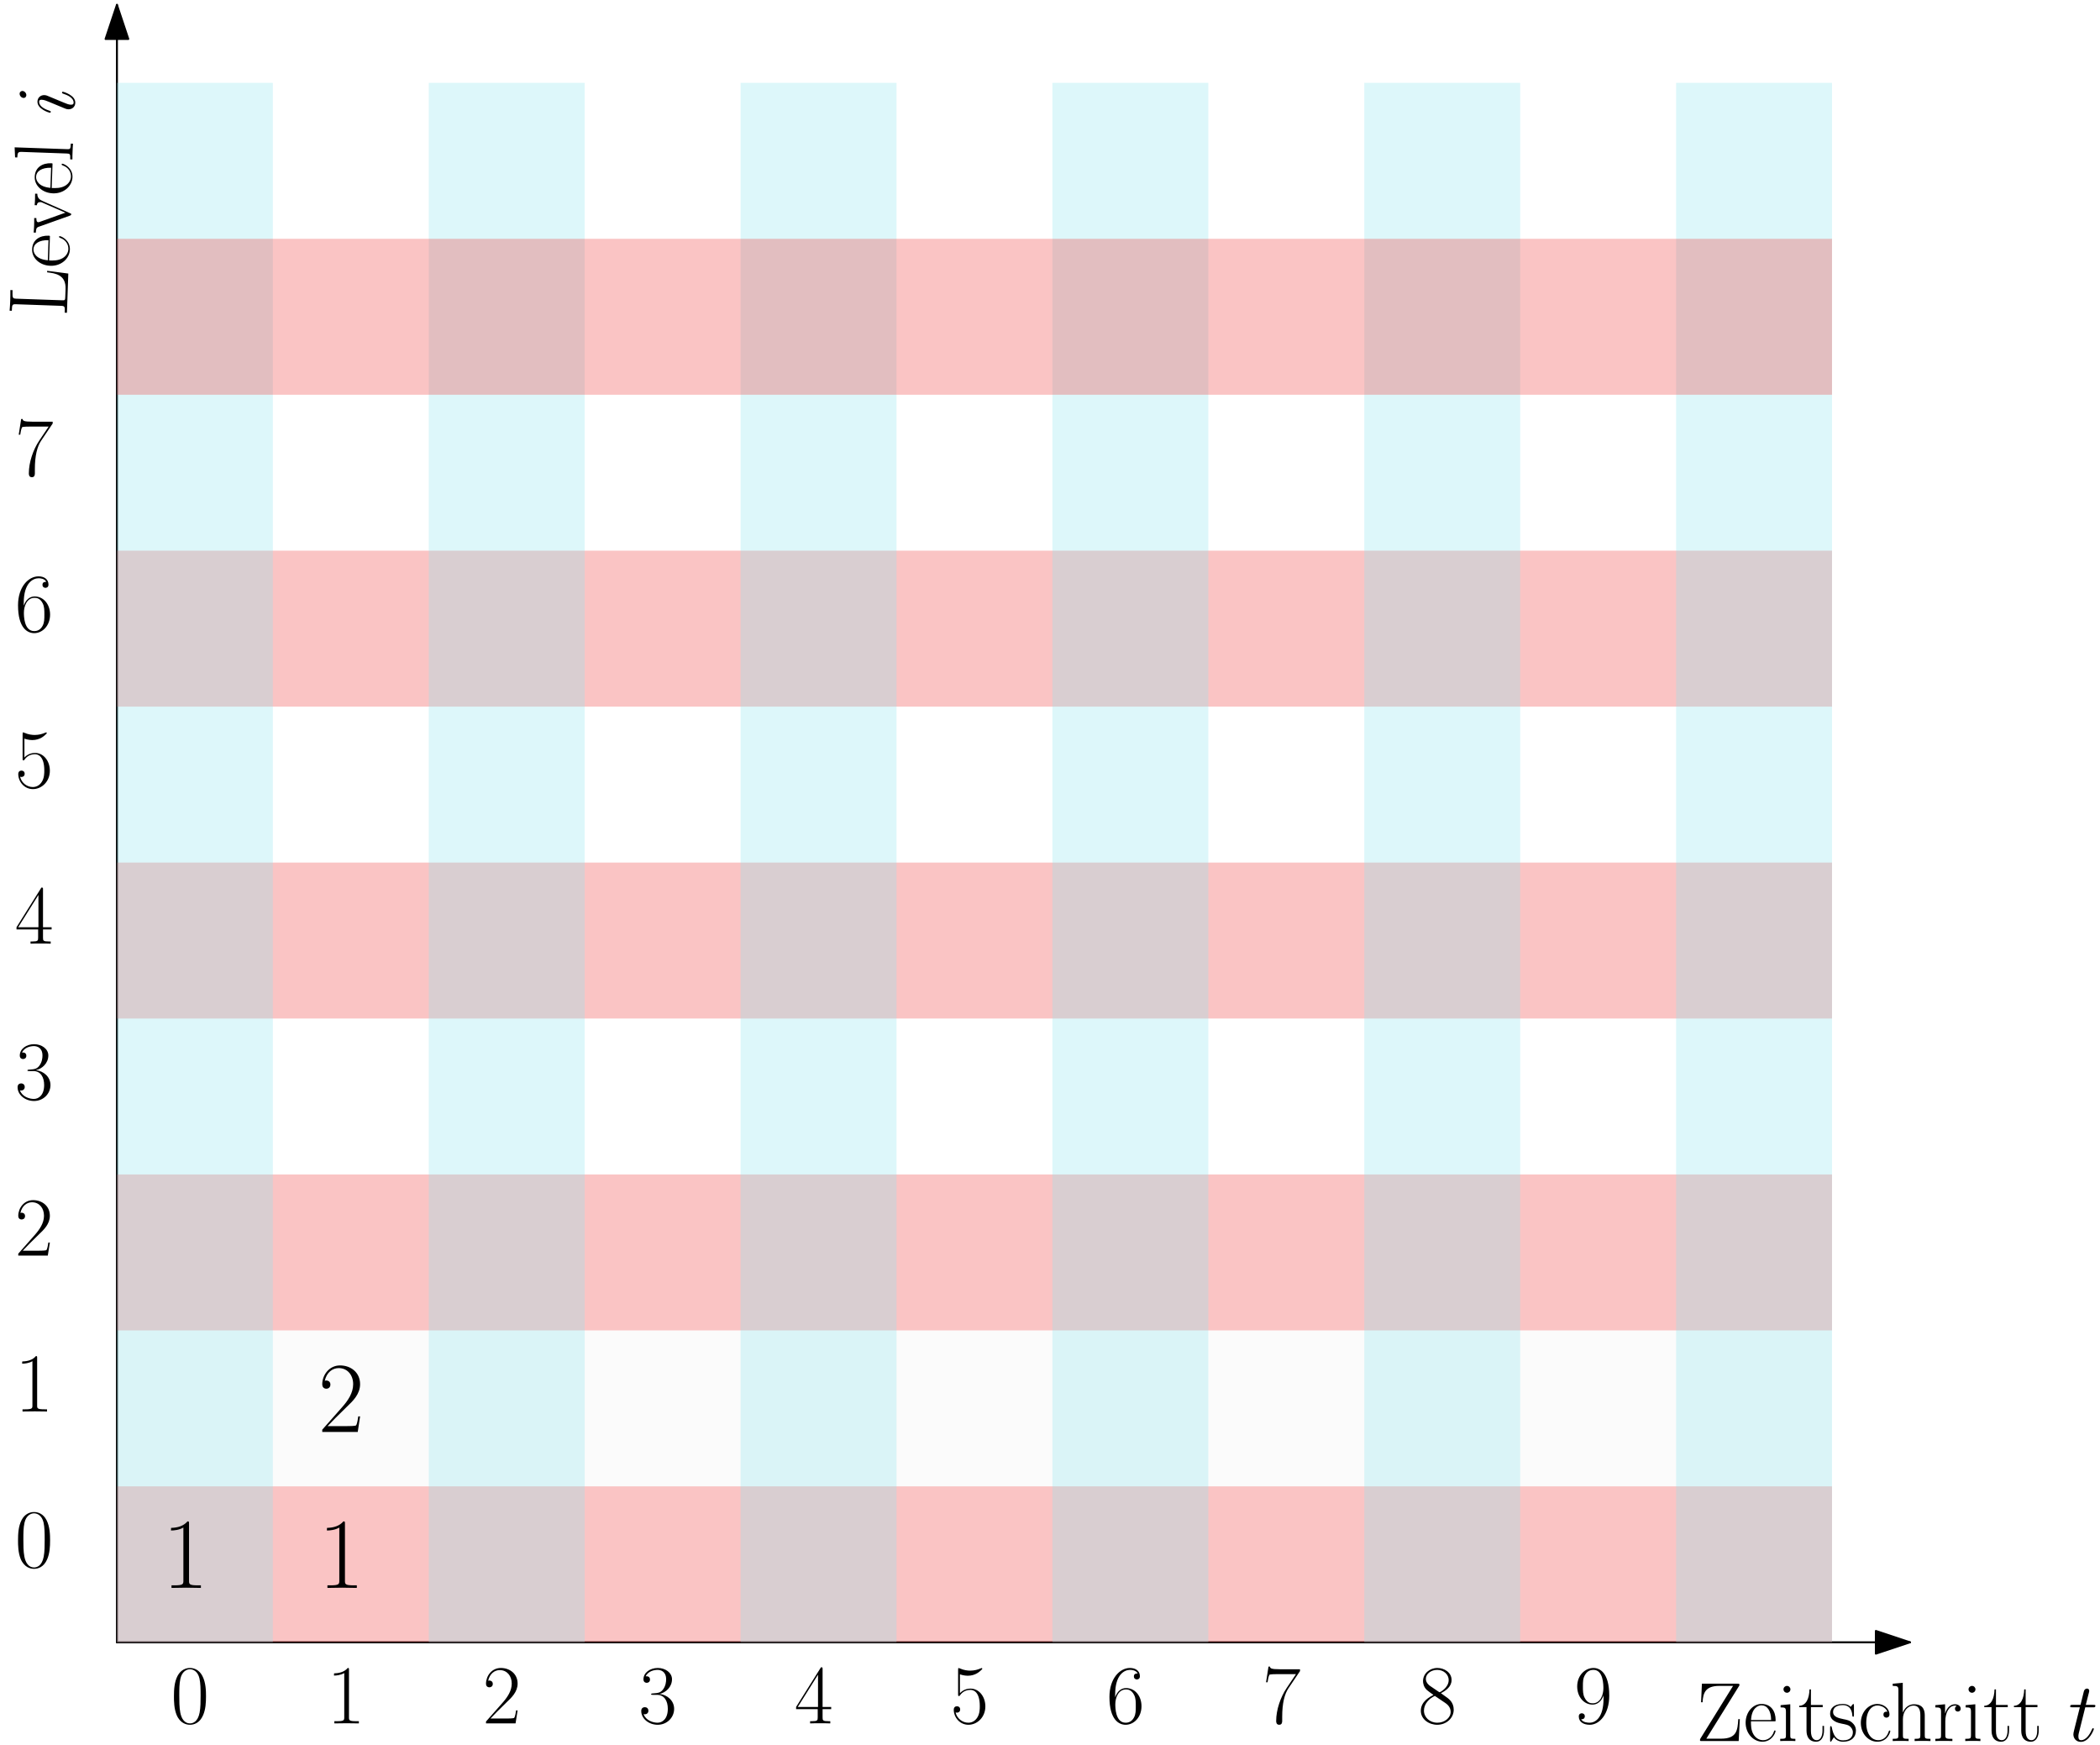 <?xml version="1.0" encoding="UTF-8"?>
<svg xmlns="http://www.w3.org/2000/svg" xmlns:xlink="http://www.w3.org/1999/xlink" width="431pt" height="358pt" viewBox="0 0 431 358" version="1.1">
<defs>
<g>
<symbol overflow="visible" id="glyph0-0">
<path style="stroke:none;" d=""/>
</symbol>
<symbol overflow="visible" id="glyph0-1">
<path style="stroke:none;" d="M 8.891 -11.422 C 8.891 -11.75 8.875 -11.766 8.5 -11.766 L 1.188 -11.766 L 1.016 -7.953 L 1.328 -7.953 C 1.422 -9.922 1.953 -11.312 4.734 -11.312 L 7.578 -11.312 L 0.906 -0.547 C 0.797 -0.359 0.797 -0.344 0.797 -0.219 C 0.797 0 0.828 0 1.172 0 L 8.734 0 L 8.969 -4.5 L 8.656 -4.5 C 8.5 -2.234 8.391 -0.484 5.094 -0.484 L 2.094 -0.484 Z M 8.891 -11.422 "/>
</symbol>
<symbol overflow="visible" id="glyph0-2">
<path style="stroke:none;" d="M 6.562 -4.047 C 6.625 -4.109 6.625 -4.156 6.625 -4.328 C 6.625 -6.078 5.703 -7.609 3.734 -7.609 C 1.906 -7.609 0.469 -5.875 0.469 -3.75 C 0.469 -1.516 2.094 0.141 3.922 0.141 C 5.859 0.141 6.609 -1.688 6.609 -2.047 C 6.609 -2.172 6.516 -2.172 6.469 -2.172 C 6.359 -2.172 6.344 -2.141 6.266 -1.922 C 5.891 -0.75 4.938 -0.172 4.047 -0.172 C 3.312 -0.172 2.562 -0.578 2.094 -1.344 C 1.562 -2.219 1.562 -3.234 1.562 -4.047 Z M 1.578 -4.312 C 1.703 -6.781 3.031 -7.328 3.719 -7.328 C 4.891 -7.328 5.688 -6.234 5.703 -4.312 Z M 1.578 -4.312 "/>
</symbol>
<symbol overflow="visible" id="glyph0-3">
<path style="stroke:none;" d="M 2.672 -10.609 C 2.672 -10.984 2.359 -11.312 1.969 -11.312 C 1.578 -11.312 1.25 -11 1.25 -10.609 C 1.25 -10.234 1.562 -9.906 1.969 -9.906 C 2.344 -9.906 2.672 -10.203 2.672 -10.609 Z M 0.656 -7.359 L 0.656 -6.906 C 1.625 -6.906 1.75 -6.797 1.75 -5.969 L 1.75 -1.188 C 1.75 -0.531 1.688 -0.453 0.578 -0.453 L 0.578 0 C 1 -0.031 1.734 -0.031 2.172 -0.031 C 2.578 -0.031 3.281 -0.031 3.688 0 L 3.688 -0.453 C 2.672 -0.453 2.641 -0.547 2.641 -1.172 L 2.641 -7.547 Z M 0.656 -7.359 "/>
</symbol>
<symbol overflow="visible" id="glyph0-4">
<path style="stroke:none;" d="M 2.594 -6.953 L 5.016 -6.953 L 5.016 -7.406 L 2.594 -7.406 L 2.594 -10.594 L 2.297 -10.594 C 2.25 -8.812 1.656 -7.266 0.188 -7.234 L 0.188 -6.953 L 1.688 -6.953 L 1.688 -2.125 C 1.688 -1.797 1.688 0.141 3.688 0.141 C 4.703 0.141 5.281 -0.859 5.281 -2.141 L 5.281 -3.109 L 4.969 -3.109 L 4.969 -2.156 C 4.969 -0.969 4.516 -0.172 3.781 -0.172 C 3.281 -0.172 2.594 -0.516 2.594 -2.078 Z M 2.594 -6.953 "/>
</symbol>
<symbol overflow="visible" id="glyph0-5">
<path style="stroke:none;" d="M 5.328 -7.266 C 5.328 -7.578 5.297 -7.594 5.203 -7.594 C 5.125 -7.594 5.109 -7.578 4.906 -7.312 C 4.859 -7.25 4.703 -7.078 4.656 -7.016 C 4.094 -7.594 3.328 -7.609 3.031 -7.609 C 1.125 -7.609 0.438 -6.609 0.438 -5.609 C 0.438 -4.062 2.188 -3.703 2.688 -3.594 C 3.766 -3.375 4.156 -3.312 4.516 -3 C 4.734 -2.797 5.109 -2.406 5.109 -1.797 C 5.109 -1.062 4.703 -0.141 3.109 -0.141 C 1.625 -0.141 1.078 -1.281 0.781 -2.797 C 0.719 -3.031 0.719 -3.047 0.578 -3.047 C 0.453 -3.047 0.438 -3.031 0.438 -2.688 L 0.438 -0.203 C 0.438 0.109 0.453 0.125 0.547 0.125 C 0.641 0.125 0.656 0.109 0.734 -0.031 C 0.844 -0.188 1.109 -0.609 1.203 -0.781 C 1.547 -0.312 2.156 0.141 3.109 0.141 C 4.828 0.141 5.734 -0.797 5.734 -2.141 C 5.734 -3.016 5.266 -3.484 5.047 -3.688 C 4.531 -4.219 3.922 -4.344 3.203 -4.484 C 2.25 -4.688 1.047 -4.922 1.047 -5.969 C 1.047 -6.422 1.297 -7.375 3.031 -7.375 C 4.875 -7.375 4.969 -5.641 5.016 -5.094 C 5.031 -5.016 5.109 -5 5.172 -5 C 5.328 -5 5.328 -5.047 5.328 -5.344 Z M 5.328 -7.266 "/>
</symbol>
<symbol overflow="visible" id="glyph0-6">
<path style="stroke:none;" d="M 6.016 -6.031 C 5.688 -6.031 5.203 -6.031 5.203 -5.422 C 5.203 -4.938 5.594 -4.797 5.812 -4.797 C 5.938 -4.797 6.438 -4.859 6.438 -5.453 C 6.438 -6.688 5.266 -7.609 3.938 -7.609 C 2.125 -7.609 0.562 -5.922 0.562 -3.719 C 0.562 -1.422 2.188 0.141 3.938 0.141 C 6.078 0.141 6.609 -1.844 6.609 -2.031 C 6.609 -2.094 6.594 -2.156 6.469 -2.156 C 6.359 -2.156 6.344 -2.141 6.266 -1.906 C 5.812 -0.516 4.844 -0.172 4.094 -0.172 C 3 -0.172 1.672 -1.188 1.672 -3.734 C 1.672 -6.359 2.938 -7.297 3.953 -7.297 C 4.625 -7.297 5.625 -6.969 6.016 -6.031 Z M 6.016 -6.031 "/>
</symbol>
<symbol overflow="visible" id="glyph0-7">
<path style="stroke:none;" d="M 7.141 -5.234 C 7.141 -6.109 6.969 -7.547 4.938 -7.547 C 3.531 -7.547 2.844 -6.406 2.641 -5.844 L 2.625 -5.844 L 2.625 -11.953 L 0.562 -11.766 L 0.562 -11.312 C 1.578 -11.312 1.734 -11.203 1.734 -10.391 L 1.734 -1.188 C 1.734 -0.531 1.672 -0.453 0.562 -0.453 L 0.562 0 C 0.984 -0.031 1.734 -0.031 2.188 -0.031 C 2.641 -0.031 3.406 -0.031 3.828 0 L 3.828 -0.453 C 2.719 -0.453 2.656 -0.516 2.656 -1.188 L 2.656 -4.5 C 2.656 -6.078 3.609 -7.266 4.828 -7.266 C 6.094 -7.266 6.234 -6.125 6.234 -5.297 L 6.234 -1.188 C 6.234 -0.531 6.172 -0.453 5.062 -0.453 L 5.062 0 C 5.469 -0.031 6.234 -0.031 6.688 -0.031 C 7.125 -0.031 7.906 -0.031 8.312 0 L 8.312 -0.453 C 7.219 -0.453 7.141 -0.516 7.141 -1.188 Z M 7.141 -5.234 "/>
</symbol>
<symbol overflow="visible" id="glyph0-8">
<path style="stroke:none;" d="M 2.578 -4.062 C 2.578 -5.719 3.281 -7.266 4.578 -7.266 C 4.703 -7.266 4.828 -7.25 4.938 -7.203 C 4.938 -7.203 4.562 -7.078 4.562 -6.625 C 4.562 -6.219 4.891 -6.047 5.141 -6.047 C 5.359 -6.047 5.734 -6.172 5.734 -6.641 C 5.734 -7.203 5.188 -7.547 4.594 -7.547 C 3.281 -7.547 2.719 -6.266 2.547 -5.672 L 2.531 -5.672 L 2.531 -7.547 L 0.531 -7.359 L 0.531 -6.906 C 1.547 -6.906 1.703 -6.797 1.703 -5.969 L 1.703 -1.188 C 1.703 -0.531 1.641 -0.453 0.531 -0.453 L 0.531 0 C 0.953 -0.031 1.734 -0.031 2.188 -0.031 C 2.688 -0.031 3.562 -0.031 4.031 0 L 4.031 -0.453 C 2.797 -0.453 2.578 -0.453 2.578 -1.219 Z M 2.578 -4.062 "/>
</symbol>
<symbol overflow="visible" id="glyph1-0">
<path style="stroke:none;" d=""/>
</symbol>
<symbol overflow="visible" id="glyph1-1">
<path style="stroke:none;" d="M 3.469 -6.922 L 5.047 -6.922 C 5.375 -6.922 5.547 -6.922 5.547 -7.234 C 5.547 -7.422 5.438 -7.422 5.094 -7.422 L 3.578 -7.422 L 4.219 -9.938 C 4.281 -10.172 4.281 -10.203 4.281 -10.328 C 4.281 -10.609 4.062 -10.766 3.844 -10.766 C 3.703 -10.766 3.312 -10.703 3.172 -10.156 L 2.5 -7.422 L 0.875 -7.422 C 0.531 -7.422 0.375 -7.422 0.375 -7.094 C 0.375 -6.922 0.5 -6.922 0.828 -6.922 L 2.359 -6.922 L 1.219 -2.375 C 1.078 -1.781 1.031 -1.594 1.031 -1.375 C 1.031 -0.562 1.594 0.172 2.562 0.172 C 4.312 0.172 5.234 -2.344 5.234 -2.469 C 5.234 -2.562 5.172 -2.625 5.062 -2.625 C 5.031 -2.625 4.953 -2.625 4.922 -2.547 C 4.906 -2.531 4.891 -2.516 4.766 -2.234 C 4.406 -1.375 3.609 -0.172 2.625 -0.172 C 2.094 -0.172 2.062 -0.609 2.062 -0.984 C 2.062 -1 2.062 -1.328 2.125 -1.531 Z M 3.469 -6.922 "/>
</symbol>
<symbol overflow="visible" id="glyph2-0">
<path style="stroke:none;" d=""/>
</symbol>
<symbol overflow="visible" id="glyph2-1">
<path style="stroke:none;" d="M -4.031 -9.484 L -4.031 -9.172 C -2.344 -8.984 -0.141 -8.672 -0.25 -5.734 L -0.312 -4.125 C -0.328 -3.438 -0.406 -3.406 -1 -3.438 L -10.391 -3.766 C -11.016 -3.797 -11.188 -3.828 -11.141 -5.141 L -11.125 -5.516 L -11.578 -5.531 C -11.562 -4.828 -11.594 -4 -11.609 -3.297 C -11.641 -2.766 -11.672 -1.797 -11.734 -1.297 L -11.281 -1.281 C -11.234 -2.469 -11.234 -2.656 -10.453 -2.625 L -1.141 -2.297 C -0.375 -2.266 -0.375 -2.078 -0.422 -0.891 L 0.031 -0.875 L 0.312 -8.922 Z M -4.031 -9.484 "/>
</symbol>
<symbol overflow="visible" id="glyph2-2">
<path style="stroke:none;" d="M -3.812 -6.703 C -3.875 -6.766 -3.922 -6.781 -4.094 -6.781 C -5.844 -6.844 -7.406 -5.969 -7.469 -4 C -7.547 -2.172 -5.859 -0.672 -3.734 -0.609 C -1.5 -0.516 0.219 -2.094 0.281 -3.922 C 0.344 -5.859 -1.453 -6.672 -1.812 -6.688 C -1.938 -6.688 -1.938 -6.594 -1.938 -6.547 C -1.938 -6.438 -1.906 -6.422 -1.703 -6.328 C -0.531 -5.922 0 -4.938 -0.031 -4.047 C -0.047 -3.312 -0.484 -2.578 -1.266 -2.141 C -2.156 -1.641 -3.172 -1.672 -3.984 -1.703 Z M -4.25 -1.734 C -6.719 -1.953 -7.219 -3.297 -7.188 -3.984 C -7.156 -5.156 -6.031 -5.906 -4.109 -5.859 Z M -4.25 -1.734 "/>
</symbol>
<symbol overflow="visible" id="glyph2-3">
<path style="stroke:none;" d="M -5.625 -6.938 C -5.984 -7.109 -6.672 -7.406 -6.656 -8.406 L -7.109 -8.422 C -7.109 -8.094 -7.109 -7.672 -7.125 -7.344 C -7.141 -6.984 -7.156 -6.406 -7.203 -6.062 L -6.75 -6.047 C -6.703 -6.484 -6.484 -6.703 -6.031 -6.688 C -5.875 -6.688 -5.844 -6.688 -5.609 -6.578 L -0.891 -4.516 L -6.125 -2.641 C -6.359 -2.562 -6.391 -2.562 -6.469 -2.562 C -6.875 -2.578 -6.844 -3.141 -6.844 -3.406 L -7.297 -3.422 C -7.281 -3 -7.297 -2.25 -7.312 -1.812 C -7.344 -1.344 -7.359 -0.812 -7.406 -0.438 L -6.953 -0.422 C -6.922 -1.078 -6.906 -1.438 -6.375 -1.625 L -0.016 -3.891 C 0.25 -4 0.281 -4.016 0.297 -4.172 C 0.297 -4.328 0.266 -4.344 0 -4.438 Z M -5.625 -6.938 "/>
</symbol>
<symbol overflow="visible" id="glyph2-4">
<path style="stroke:none;" d="M -11.844 -3.062 L -11.75 -1 L -11.297 -0.984 C -11.25 -2 -11.141 -2.156 -10.328 -2.125 L -1.125 -1.797 C -0.469 -1.766 -0.391 -1.703 -0.438 -0.594 L 0.016 -0.578 C 0 -1 0.031 -1.75 0.047 -2.188 C 0.062 -2.641 0.094 -3.391 0.141 -3.812 L -0.312 -3.828 C -0.359 -2.719 -0.422 -2.656 -1.094 -2.688 Z M -11.844 -3.062 "/>
</symbol>
<symbol overflow="visible" id="glyph3-0">
<path style="stroke:none;" d=""/>
</symbol>
<symbol overflow="visible" id="glyph3-1">
<path style="stroke:none;" d="M -2.297 -4.969 C -2.375 -4.969 -2.453 -4.891 -2.453 -4.797 C -2.469 -4.641 -2.406 -4.625 -2.109 -4.516 C -0.562 -4.031 -0.047 -3.281 -0.078 -2.719 C -0.078 -2.516 -0.141 -2.281 -0.656 -2.297 C -1.125 -2.312 -1.625 -2.547 -2.141 -2.75 L -5.297 -4.062 C -5.438 -4.125 -5.75 -4.266 -6.078 -4.266 C -6.797 -4.297 -7.469 -3.797 -7.5 -2.953 C -7.547 -1.375 -5.078 -0.656 -4.938 -0.641 C -4.875 -0.641 -4.781 -0.703 -4.766 -0.828 C -4.766 -0.984 -4.844 -1 -5.078 -1.078 C -6.516 -1.547 -7.172 -2.234 -7.156 -2.906 C -7.156 -3.062 -7.125 -3.344 -6.578 -3.312 C -6.125 -3.297 -5.562 -3.062 -5.188 -2.906 L -2.031 -1.594 C -1.766 -1.469 -1.484 -1.375 -1.172 -1.359 C -0.406 -1.328 0.234 -1.844 0.266 -2.672 C 0.328 -4.25 -2.172 -4.953 -2.297 -4.969 Z M -10.578 -5.125 C -10.828 -5.125 -11.156 -4.938 -11.156 -4.562 C -11.172 -4.156 -10.812 -3.703 -10.359 -3.688 C -9.938 -3.672 -9.797 -4.031 -9.781 -4.234 C -9.766 -4.703 -10.188 -5.109 -10.578 -5.125 Z M -10.578 -5.125 "/>
</symbol>
<symbol overflow="visible" id="glyph4-0">
<path style="stroke:none;" d=""/>
</symbol>
<symbol overflow="visible" id="glyph4-1">
<path style="stroke:none;" d="M 7.234 -5.531 C 7.234 -6.578 7.219 -8.375 6.484 -9.75 C 5.859 -10.953 4.844 -11.375 3.938 -11.375 C 3.109 -11.375 2.062 -11 1.406 -9.766 C 0.719 -8.469 0.656 -6.875 0.656 -5.531 C 0.656 -4.547 0.672 -3.047 1.203 -1.734 C 1.953 0.031 3.266 0.281 3.938 0.281 C 4.734 0.281 5.938 -0.047 6.641 -1.688 C 7.156 -2.875 7.234 -4.266 7.234 -5.531 Z M 3.938 0 C 2.844 0 2.188 -0.953 1.953 -2.25 C 1.75 -3.266 1.75 -4.75 1.75 -5.719 C 1.75 -7.047 1.75 -8.141 1.984 -9.188 C 2.312 -10.656 3.266 -11.109 3.938 -11.109 C 4.656 -11.109 5.562 -10.641 5.891 -9.234 C 6.109 -8.25 6.125 -7.094 6.125 -5.719 C 6.125 -4.594 6.125 -3.219 5.922 -2.203 C 5.562 -0.328 4.547 0 3.938 0 Z M 3.938 0 "/>
</symbol>
<symbol overflow="visible" id="glyph4-2">
<path style="stroke:none;" d="M 4.578 -11 C 4.578 -11.359 4.562 -11.375 4.328 -11.375 C 3.656 -10.578 2.641 -10.312 1.672 -10.281 C 1.625 -10.281 1.531 -10.281 1.516 -10.25 C 1.5 -10.203 1.5 -10.172 1.5 -9.812 C 2.031 -9.812 2.922 -9.922 3.609 -10.328 L 3.609 -1.25 C 3.609 -0.656 3.578 -0.453 2.094 -0.453 L 1.578 -0.453 L 1.578 0 C 2.406 -0.016 3.266 -0.031 4.094 -0.031 C 4.922 -0.031 5.781 -0.016 6.609 0 L 6.609 -0.453 L 6.094 -0.453 C 4.609 -0.453 4.578 -0.641 4.578 -1.25 Z M 4.578 -11 "/>
</symbol>
<symbol overflow="visible" id="glyph4-3">
<path style="stroke:none;" d="M 7.188 -2.672 L 6.875 -2.672 C 6.703 -1.453 6.562 -1.234 6.484 -1.141 C 6.406 -1 5.172 -1 4.922 -1 L 1.625 -1 C 2.234 -1.672 3.438 -2.891 4.906 -4.312 C 5.953 -5.297 7.188 -6.469 7.188 -8.172 C 7.188 -10.203 5.562 -11.375 3.75 -11.375 C 1.859 -11.375 0.703 -9.719 0.703 -8.156 C 0.703 -7.484 1.203 -7.406 1.406 -7.406 C 1.578 -7.406 2.094 -7.5 2.094 -8.109 C 2.094 -8.641 1.656 -8.797 1.406 -8.797 C 1.312 -8.797 1.203 -8.781 1.141 -8.75 C 1.469 -10.203 2.469 -10.938 3.516 -10.938 C 5.016 -10.938 5.984 -9.75 5.984 -8.172 C 5.984 -6.688 5.109 -5.391 4.125 -4.266 L 0.703 -0.391 L 0.703 0 L 6.766 0 Z M 7.188 -2.672 "/>
</symbol>
<symbol overflow="visible" id="glyph4-4">
<path style="stroke:none;" d="M 3.812 -5.859 C 5.344 -5.859 6.016 -4.531 6.016 -3 C 6.016 -0.938 4.906 -0.141 3.906 -0.141 C 3 -0.141 1.516 -0.578 1.047 -1.906 C 1.141 -1.875 1.219 -1.875 1.312 -1.875 C 1.719 -1.875 2.031 -2.156 2.031 -2.594 C 2.031 -3.094 1.656 -3.328 1.312 -3.328 C 1.016 -3.328 0.562 -3.188 0.562 -2.547 C 0.562 -0.969 2.125 0.281 3.938 0.281 C 5.859 0.281 7.312 -1.219 7.312 -2.984 C 7.312 -4.656 5.938 -5.859 4.312 -6.047 C 5.609 -6.312 6.875 -7.484 6.875 -9.062 C 6.875 -10.406 5.516 -11.375 3.953 -11.375 C 2.391 -11.375 1.016 -10.422 1.016 -9.047 C 1.016 -8.438 1.469 -8.328 1.688 -8.328 C 2.047 -8.328 2.359 -8.562 2.359 -9 C 2.359 -9.453 2.047 -9.672 1.688 -9.672 C 1.625 -9.672 1.531 -9.672 1.469 -9.641 C 1.969 -10.781 3.328 -10.984 3.922 -10.984 C 4.531 -10.984 5.672 -10.688 5.672 -9.047 C 5.672 -8.562 5.594 -7.703 5.016 -6.938 C 4.5 -6.266 3.906 -6.234 3.344 -6.188 C 3.25 -6.188 2.859 -6.141 2.797 -6.141 C 2.672 -6.125 2.594 -6.109 2.594 -5.984 C 2.594 -5.875 2.625 -5.859 2.969 -5.859 Z M 3.812 -5.859 "/>
</symbol>
<symbol overflow="visible" id="glyph4-5">
<path style="stroke:none;" d="M 5.781 -11.141 C 5.781 -11.5 5.766 -11.516 5.453 -11.516 L 0.344 -3.375 L 0.344 -2.922 L 4.781 -2.922 L 4.781 -1.234 C 4.781 -0.625 4.75 -0.453 3.547 -0.453 L 3.219 -0.453 L 3.219 0 C 3.766 -0.031 4.703 -0.031 5.281 -0.031 C 5.875 -0.031 6.797 -0.031 7.359 0 L 7.359 -0.453 L 7.031 -0.453 C 5.812 -0.453 5.781 -0.625 5.781 -1.234 L 5.781 -2.922 L 7.547 -2.922 L 7.547 -3.375 L 5.781 -3.375 Z M 4.844 -10 L 4.844 -3.375 L 0.688 -3.375 Z M 4.844 -10 "/>
</symbol>
<symbol overflow="visible" id="glyph4-6">
<path style="stroke:none;" d="M 1.969 -10.078 C 2.141 -10 2.844 -9.781 3.562 -9.781 C 5.172 -9.781 6.047 -10.641 6.547 -11.141 C 6.547 -11.281 6.547 -11.359 6.438 -11.359 C 6.422 -11.359 6.391 -11.359 6.25 -11.297 C 5.641 -11.031 4.938 -10.828 4.078 -10.828 C 3.562 -10.828 2.797 -10.906 1.953 -11.281 C 1.75 -11.359 1.719 -11.359 1.703 -11.359 C 1.625 -11.359 1.594 -11.344 1.594 -11 L 1.594 -6.016 C 1.594 -5.703 1.594 -5.609 1.781 -5.609 C 1.859 -5.609 1.891 -5.641 1.984 -5.766 C 2.531 -6.547 3.281 -6.875 4.156 -6.875 C 4.75 -6.875 6.047 -6.484 6.047 -3.547 C 6.047 -3 6.047 -2 5.531 -1.203 C 5.094 -0.5 4.422 -0.141 3.688 -0.141 C 2.547 -0.141 1.391 -0.938 1.078 -2.25 C 1.156 -2.234 1.297 -2.203 1.359 -2.203 C 1.578 -2.203 2.016 -2.328 2.016 -2.859 C 2.016 -3.328 1.688 -3.516 1.359 -3.516 C 0.969 -3.516 0.703 -3.266 0.703 -2.797 C 0.703 -1.297 1.891 0.281 3.719 0.281 C 5.5 0.281 7.188 -1.25 7.188 -3.484 C 7.188 -5.547 5.844 -7.141 4.172 -7.141 C 3.281 -7.141 2.547 -6.812 1.969 -6.203 Z M 1.969 -10.078 "/>
</symbol>
<symbol overflow="visible" id="glyph4-7">
<path style="stroke:none;" d="M 1.828 -5.938 C 1.828 -10.062 3.75 -10.984 4.875 -10.984 C 5.234 -10.984 6.109 -10.922 6.453 -10.25 C 6.188 -10.25 5.672 -10.25 5.672 -9.641 C 5.672 -9.172 6.047 -9.016 6.281 -9.016 C 6.438 -9.016 6.906 -9.094 6.906 -9.672 C 6.906 -10.766 6.047 -11.375 4.859 -11.375 C 2.812 -11.375 0.656 -9.25 0.656 -5.438 C 0.656 -0.75 2.594 0.281 3.984 0.281 C 5.641 0.281 7.234 -1.219 7.234 -3.531 C 7.234 -5.688 5.844 -7.25 4.078 -7.25 C 3.031 -7.25 2.25 -6.562 1.828 -5.359 Z M 3.984 -0.141 C 1.859 -0.141 1.859 -3.312 1.859 -3.938 C 1.859 -5.188 2.438 -6.969 4.047 -6.969 C 4.344 -6.969 5.188 -6.969 5.75 -5.781 C 6.062 -5.109 6.062 -4.406 6.062 -3.547 C 6.062 -2.625 6.062 -1.922 5.703 -1.234 C 5.328 -0.531 4.766 -0.141 3.984 -0.141 Z M 3.984 -0.141 "/>
</symbol>
<symbol overflow="visible" id="glyph4-8">
<path style="stroke:none;" d="M 7.766 -10.734 L 7.766 -11.109 L 3.719 -11.109 C 1.703 -11.109 1.672 -11.328 1.594 -11.656 L 1.297 -11.656 L 0.797 -8.438 L 1.109 -8.438 C 1.156 -8.766 1.281 -9.641 1.484 -9.969 C 1.578 -10.109 2.859 -10.109 3.156 -10.109 L 6.938 -10.109 L 5.031 -7.266 C 3.75 -5.359 2.875 -2.766 2.875 -0.516 C 2.875 -0.312 2.875 0.281 3.5 0.281 C 4.109 0.281 4.109 -0.312 4.109 -0.531 L 4.109 -1.328 C 4.109 -4.156 4.594 -6.016 5.391 -7.203 Z M 7.766 -10.734 "/>
</symbol>
<symbol overflow="visible" id="glyph4-9">
<path style="stroke:none;" d="M 4.688 -6.203 C 5.766 -6.75 6.875 -7.578 6.875 -8.906 C 6.875 -10.469 5.359 -11.375 3.953 -11.375 C 2.391 -11.375 1.016 -10.25 1.016 -8.672 C 1.016 -8.25 1.125 -7.5 1.797 -6.859 C 1.969 -6.688 2.688 -6.172 3.156 -5.844 C 2.375 -5.438 0.562 -4.5 0.562 -2.594 C 0.562 -0.828 2.25 0.281 3.922 0.281 C 5.766 0.281 7.312 -1.047 7.312 -2.812 C 7.312 -4.375 6.266 -5.094 5.578 -5.562 Z M 2.422 -7.719 C 2.297 -7.797 1.594 -8.328 1.594 -9.141 C 1.594 -10.188 2.688 -10.984 3.922 -10.984 C 5.281 -10.984 6.281 -10.016 6.281 -8.906 C 6.281 -7.297 4.5 -6.391 4.406 -6.391 C 4.391 -6.391 4.375 -6.391 4.234 -6.484 Z M 5.594 -4.188 C 5.859 -4 6.688 -3.422 6.688 -2.375 C 6.688 -1.109 5.406 -0.141 3.953 -0.141 C 2.391 -0.141 1.203 -1.25 1.203 -2.625 C 1.203 -3.984 2.25 -5.109 3.438 -5.641 Z M 5.594 -4.188 "/>
</symbol>
<symbol overflow="visible" id="glyph4-10">
<path style="stroke:none;" d="M 6.062 -5.094 C 6.062 -1.312 4.5 -0.141 3.203 -0.141 C 2.812 -0.141 1.844 -0.188 1.453 -0.859 C 1.891 -0.797 2.219 -1.031 2.219 -1.469 C 2.219 -1.922 1.844 -2.078 1.594 -2.078 C 1.453 -2.078 0.984 -2.016 0.984 -1.422 C 0.984 -0.266 2 0.281 3.234 0.281 C 5.219 0.281 7.234 -1.891 7.234 -5.688 C 7.234 -10.406 5.297 -11.375 4 -11.375 C 2.297 -11.375 0.656 -9.891 0.656 -7.578 C 0.656 -5.438 2.047 -3.859 3.812 -3.859 C 5.25 -3.859 5.891 -5.203 6.062 -5.766 Z M 3.844 -4.125 C 3.375 -4.125 2.719 -4.219 2.188 -5.25 C 1.828 -5.922 1.828 -6.719 1.828 -7.562 C 1.828 -8.578 1.828 -9.281 2.312 -10.031 C 2.547 -10.406 3 -10.984 4 -10.984 C 6.031 -10.984 6.031 -7.875 6.031 -7.188 C 6.031 -5.953 5.469 -4.125 3.844 -4.125 Z M 3.844 -4.125 "/>
</symbol>
<symbol overflow="visible" id="glyph5-0">
<path style="stroke:none;" d=""/>
</symbol>
<symbol overflow="visible" id="glyph5-1">
<path style="stroke:none;" d="M 5.5 -13.203 C 5.5 -13.641 5.469 -13.656 5.188 -13.656 C 4.375 -12.688 3.156 -12.375 2 -12.328 C 1.938 -12.328 1.844 -12.328 1.812 -12.297 C 1.797 -12.25 1.797 -12.203 1.797 -11.781 C 2.438 -11.781 3.516 -11.891 4.344 -12.391 L 4.344 -1.516 C 4.344 -0.781 4.297 -0.531 2.516 -0.531 L 1.906 -0.531 L 1.906 0 C 2.891 -0.016 3.922 -0.047 4.922 -0.047 C 5.906 -0.047 6.938 -0.016 7.938 0 L 7.938 -0.531 L 7.312 -0.531 C 5.531 -0.531 5.5 -0.766 5.5 -1.516 Z M 5.5 -13.203 "/>
</symbol>
<symbol overflow="visible" id="glyph5-2">
<path style="stroke:none;" d="M 8.609 -3.203 L 8.234 -3.203 C 8.031 -1.734 7.875 -1.484 7.781 -1.359 C 7.688 -1.203 6.203 -1.203 5.906 -1.203 L 1.938 -1.203 C 2.688 -2 4.125 -3.469 5.891 -5.172 C 7.141 -6.359 8.609 -7.766 8.609 -9.812 C 8.609 -12.25 6.672 -13.656 4.5 -13.656 C 2.234 -13.656 0.844 -11.656 0.844 -9.797 C 0.844 -8.984 1.453 -8.875 1.688 -8.875 C 1.906 -8.875 2.516 -9 2.516 -9.734 C 2.516 -10.375 1.984 -10.562 1.688 -10.562 C 1.562 -10.562 1.453 -10.531 1.359 -10.5 C 1.75 -12.25 2.953 -13.109 4.219 -13.109 C 6.016 -13.109 7.188 -11.688 7.188 -9.812 C 7.188 -8.016 6.141 -6.469 4.953 -5.125 L 0.844 -0.469 L 0.844 0 L 8.125 0 Z M 8.609 -3.203 "/>
</symbol>
</g>
</defs>
<g id="surface35338">
<path style="fill:none;stroke-width:0.4;stroke-linecap:round;stroke-linejoin:round;stroke:rgb(0%,0%,0%);stroke-opacity:1;stroke-miterlimit:10;" d="M 128 320 L 496 320 " transform="matrix(1,0,0,-1,-104,657)"/>
<path style="fill-rule:evenodd;fill:rgb(0%,0%,0%);fill-opacity:1;stroke-width:0.4;stroke-linecap:round;stroke-linejoin:round;stroke:rgb(0%,0%,0%);stroke-opacity:1;stroke-miterlimit:10;" d="M 496 320 L 489 322.332 L 489 317.668 Z M 496 320 " transform="matrix(1,0,0,-1,-104,657)"/>
<g style="fill:rgb(0%,0%,0%);fill-opacity:1;">
  <use xlink:href="#glyph0-1" x="348.109" y="357.261"/>
  <use xlink:href="#glyph0-2" x="357.801" y="357.261"/>
  <use xlink:href="#glyph0-3" x="364.79" y="357.261"/>
  <use xlink:href="#glyph0-4" x="369.077" y="357.261"/>
  <use xlink:href="#glyph0-5" x="375.171" y="357.261"/>
  <use xlink:href="#glyph0-6" x="381.352" y="357.261"/>
  <use xlink:href="#glyph0-7" x="387.893" y="357.261"/>
  <use xlink:href="#glyph0-8" x="396.673" y="357.261"/>
  <use xlink:href="#glyph0-3" x="402.768" y="357.261"/>
  <use xlink:href="#glyph0-4" x="407.054" y="357.261"/>
  <use xlink:href="#glyph0-4" x="413.148" y="357.261"/>
</g>
<g style="fill:rgb(0%,0%,0%);fill-opacity:1;">
  <use xlink:href="#glyph1-1" x="424.505" y="357.261"/>
</g>
<path style="fill:none;stroke-width:0.4;stroke-linecap:round;stroke-linejoin:round;stroke:rgb(0%,0%,0%);stroke-opacity:1;stroke-miterlimit:10;" d="M 128 320 L 128 656 " transform="matrix(1,0,0,-1,-104,657)"/>
<path style="fill-rule:evenodd;fill:rgb(0%,0%,0%);fill-opacity:1;stroke-width:0.4;stroke-linecap:round;stroke-linejoin:round;stroke:rgb(0%,0%,0%);stroke-opacity:1;stroke-miterlimit:10;" d="M 128 656 L 125.668 649 L 130.332 649 Z M 128 656 " transform="matrix(1,0,0,-1,-104,657)"/>
<g style="fill:rgb(0%,0%,0%);fill-opacity:1;">
  <use xlink:href="#glyph2-1" x="13.707" y="65.055"/>
  <use xlink:href="#glyph2-2" x="14.062" y="55.145"/>
  <use xlink:href="#glyph2-3" x="14.313" y="48.16"/>
  <use xlink:href="#glyph2-2" x="14.595" y="40.28"/>
  <use xlink:href="#glyph2-4" x="14.846" y="33.296"/>
</g>
<g style="fill:rgb(0%,0%,0%);fill-opacity:1;">
  <use xlink:href="#glyph3-1" x="15.187" y="23.784"/>
</g>
<g style="fill:rgb(0%,0%,0%);fill-opacity:1;">
  <use xlink:href="#glyph4-1" x="35.045" y="353.643"/>
</g>
<g style="fill:rgb(0%,0%,0%);fill-opacity:1;">
  <use xlink:href="#glyph4-2" x="67.045" y="353.643"/>
</g>
<g style="fill:rgb(0%,0%,0%);fill-opacity:1;">
  <use xlink:href="#glyph4-3" x="99.045" y="353.643"/>
</g>
<g style="fill:rgb(0%,0%,0%);fill-opacity:1;">
  <use xlink:href="#glyph4-4" x="131.045" y="353.643"/>
</g>
<g style="fill:rgb(0%,0%,0%);fill-opacity:1;">
  <use xlink:href="#glyph4-5" x="163.045" y="353.643"/>
</g>
<g style="fill:rgb(0%,0%,0%);fill-opacity:1;">
  <use xlink:href="#glyph4-6" x="195.045" y="353.643"/>
</g>
<path style=" stroke:none;fill-rule:evenodd;fill:rgb(93.3%,23.1%,23.1%);fill-opacity:0.3;" d="M 24 337 L 24 305 L 376 305 L 376 337 Z M 24 337 "/>
<path style=" stroke:none;fill-rule:evenodd;fill:rgb(82.7%,82.7%,82.7%);fill-opacity:0.1;" d="M 24 305 L 24 273 L 376 273 L 376 305 Z M 24 305 "/>
<path style=" stroke:none;fill-rule:evenodd;fill:rgb(93.3%,23.1%,23.1%);fill-opacity:0.3;" d="M 24 273 L 24 241 L 376 241 L 376 273 Z M 24 273 "/>
<path style=" stroke:none;fill-rule:evenodd;fill:rgb(93.3%,23.1%,23.1%);fill-opacity:0.3;" d="M 24 209 L 24 177 L 376 177 L 376 209 Z M 24 209 "/>
<path style=" stroke:none;fill-rule:evenodd;fill:rgb(93.3%,23.1%,23.1%);fill-opacity:0.3;" d="M 24 145 L 24 113 L 376 113 L 376 145 Z M 24 145 "/>
<path style=" stroke:none;fill-rule:evenodd;fill:rgb(55.7%,89.8%,93.3%);fill-opacity:0.3;" d="M 24 337 L 24 17 L 56 17 L 56 337 Z M 24 337 "/>
<path style=" stroke:none;fill-rule:evenodd;fill:rgb(55.7%,89.8%,93.3%);fill-opacity:0.3;" d="M 88 337 L 88 17 L 120 17 L 120 337 Z M 88 337 "/>
<path style=" stroke:none;fill-rule:evenodd;fill:rgb(55.7%,89.8%,93.3%);fill-opacity:0.3;" d="M 152 337 L 152 17 L 184 17 L 184 337 Z M 152 337 "/>
<path style=" stroke:none;fill-rule:evenodd;fill:rgb(55.7%,89.8%,93.3%);fill-opacity:0.3;" d="M 216 337 L 216 17 L 248 17 L 248 337 Z M 216 337 "/>
<path style=" stroke:none;fill-rule:evenodd;fill:rgb(55.7%,89.8%,93.3%);fill-opacity:0.3;" d="M 280 337 L 280 17 L 312 17 L 312 337 Z M 280 337 "/>
<path style=" stroke:none;fill-rule:evenodd;fill:rgb(55.7%,89.8%,93.3%);fill-opacity:0.3;" d="M 344 337 L 344 17 L 376 17 L 376 337 Z M 344 337 "/>
<g style="fill:rgb(0%,0%,0%);fill-opacity:1;">
  <use xlink:href="#glyph4-7" x="227.045" y="353.643"/>
</g>
<g style="fill:rgb(0%,0%,0%);fill-opacity:1;">
  <use xlink:href="#glyph4-8" x="259.045" y="353.643"/>
</g>
<g style="fill:rgb(0%,0%,0%);fill-opacity:1;">
  <use xlink:href="#glyph4-9" x="291.045" y="353.643"/>
</g>
<g style="fill:rgb(0%,0%,0%);fill-opacity:1;">
  <use xlink:href="#glyph4-1" x="3.045" y="321.643"/>
</g>
<g style="fill:rgb(0%,0%,0%);fill-opacity:1;">
  <use xlink:href="#glyph4-2" x="3.045" y="289.643"/>
</g>
<g style="fill:rgb(0%,0%,0%);fill-opacity:1;">
  <use xlink:href="#glyph4-3" x="3.045" y="257.643"/>
</g>
<g style="fill:rgb(0%,0%,0%);fill-opacity:1;">
  <use xlink:href="#glyph4-4" x="3.045" y="225.643"/>
</g>
<g style="fill:rgb(0%,0%,0%);fill-opacity:1;">
  <use xlink:href="#glyph4-5" x="3.045" y="193.643"/>
</g>
<g style="fill:rgb(0%,0%,0%);fill-opacity:1;">
  <use xlink:href="#glyph4-6" x="3.045" y="161.643"/>
</g>
<g style="fill:rgb(0%,0%,0%);fill-opacity:1;">
  <use xlink:href="#glyph4-7" x="3.045" y="129.643"/>
</g>
<g style="fill:rgb(0%,0%,0%);fill-opacity:1;">
  <use xlink:href="#glyph4-8" x="3.045" y="97.643"/>
</g>
<g style="fill:rgb(0%,0%,0%);fill-opacity:1;">
  <use xlink:href="#glyph5-1" x="33.295" y="325.842"/>
</g>
<g style="fill:rgb(0%,0%,0%);fill-opacity:1;">
  <use xlink:href="#glyph5-1" x="65.295" y="325.842"/>
</g>
<g style="fill:rgb(0%,0%,0%);fill-opacity:1;">
  <use xlink:href="#glyph5-2" x="65.295" y="293.842"/>
</g>
<g style="fill:rgb(0%,0%,0%);fill-opacity:1;">
  <use xlink:href="#glyph4-10" x="323.045" y="353.643"/>
</g>
<path style=" stroke:none;fill-rule:evenodd;fill:rgb(93.3%,23.1%,23.1%);fill-opacity:0.3;" d="M 24 81 L 24 49 L 376 49 L 376 81 Z M 24 81 "/>
</g>
</svg>
